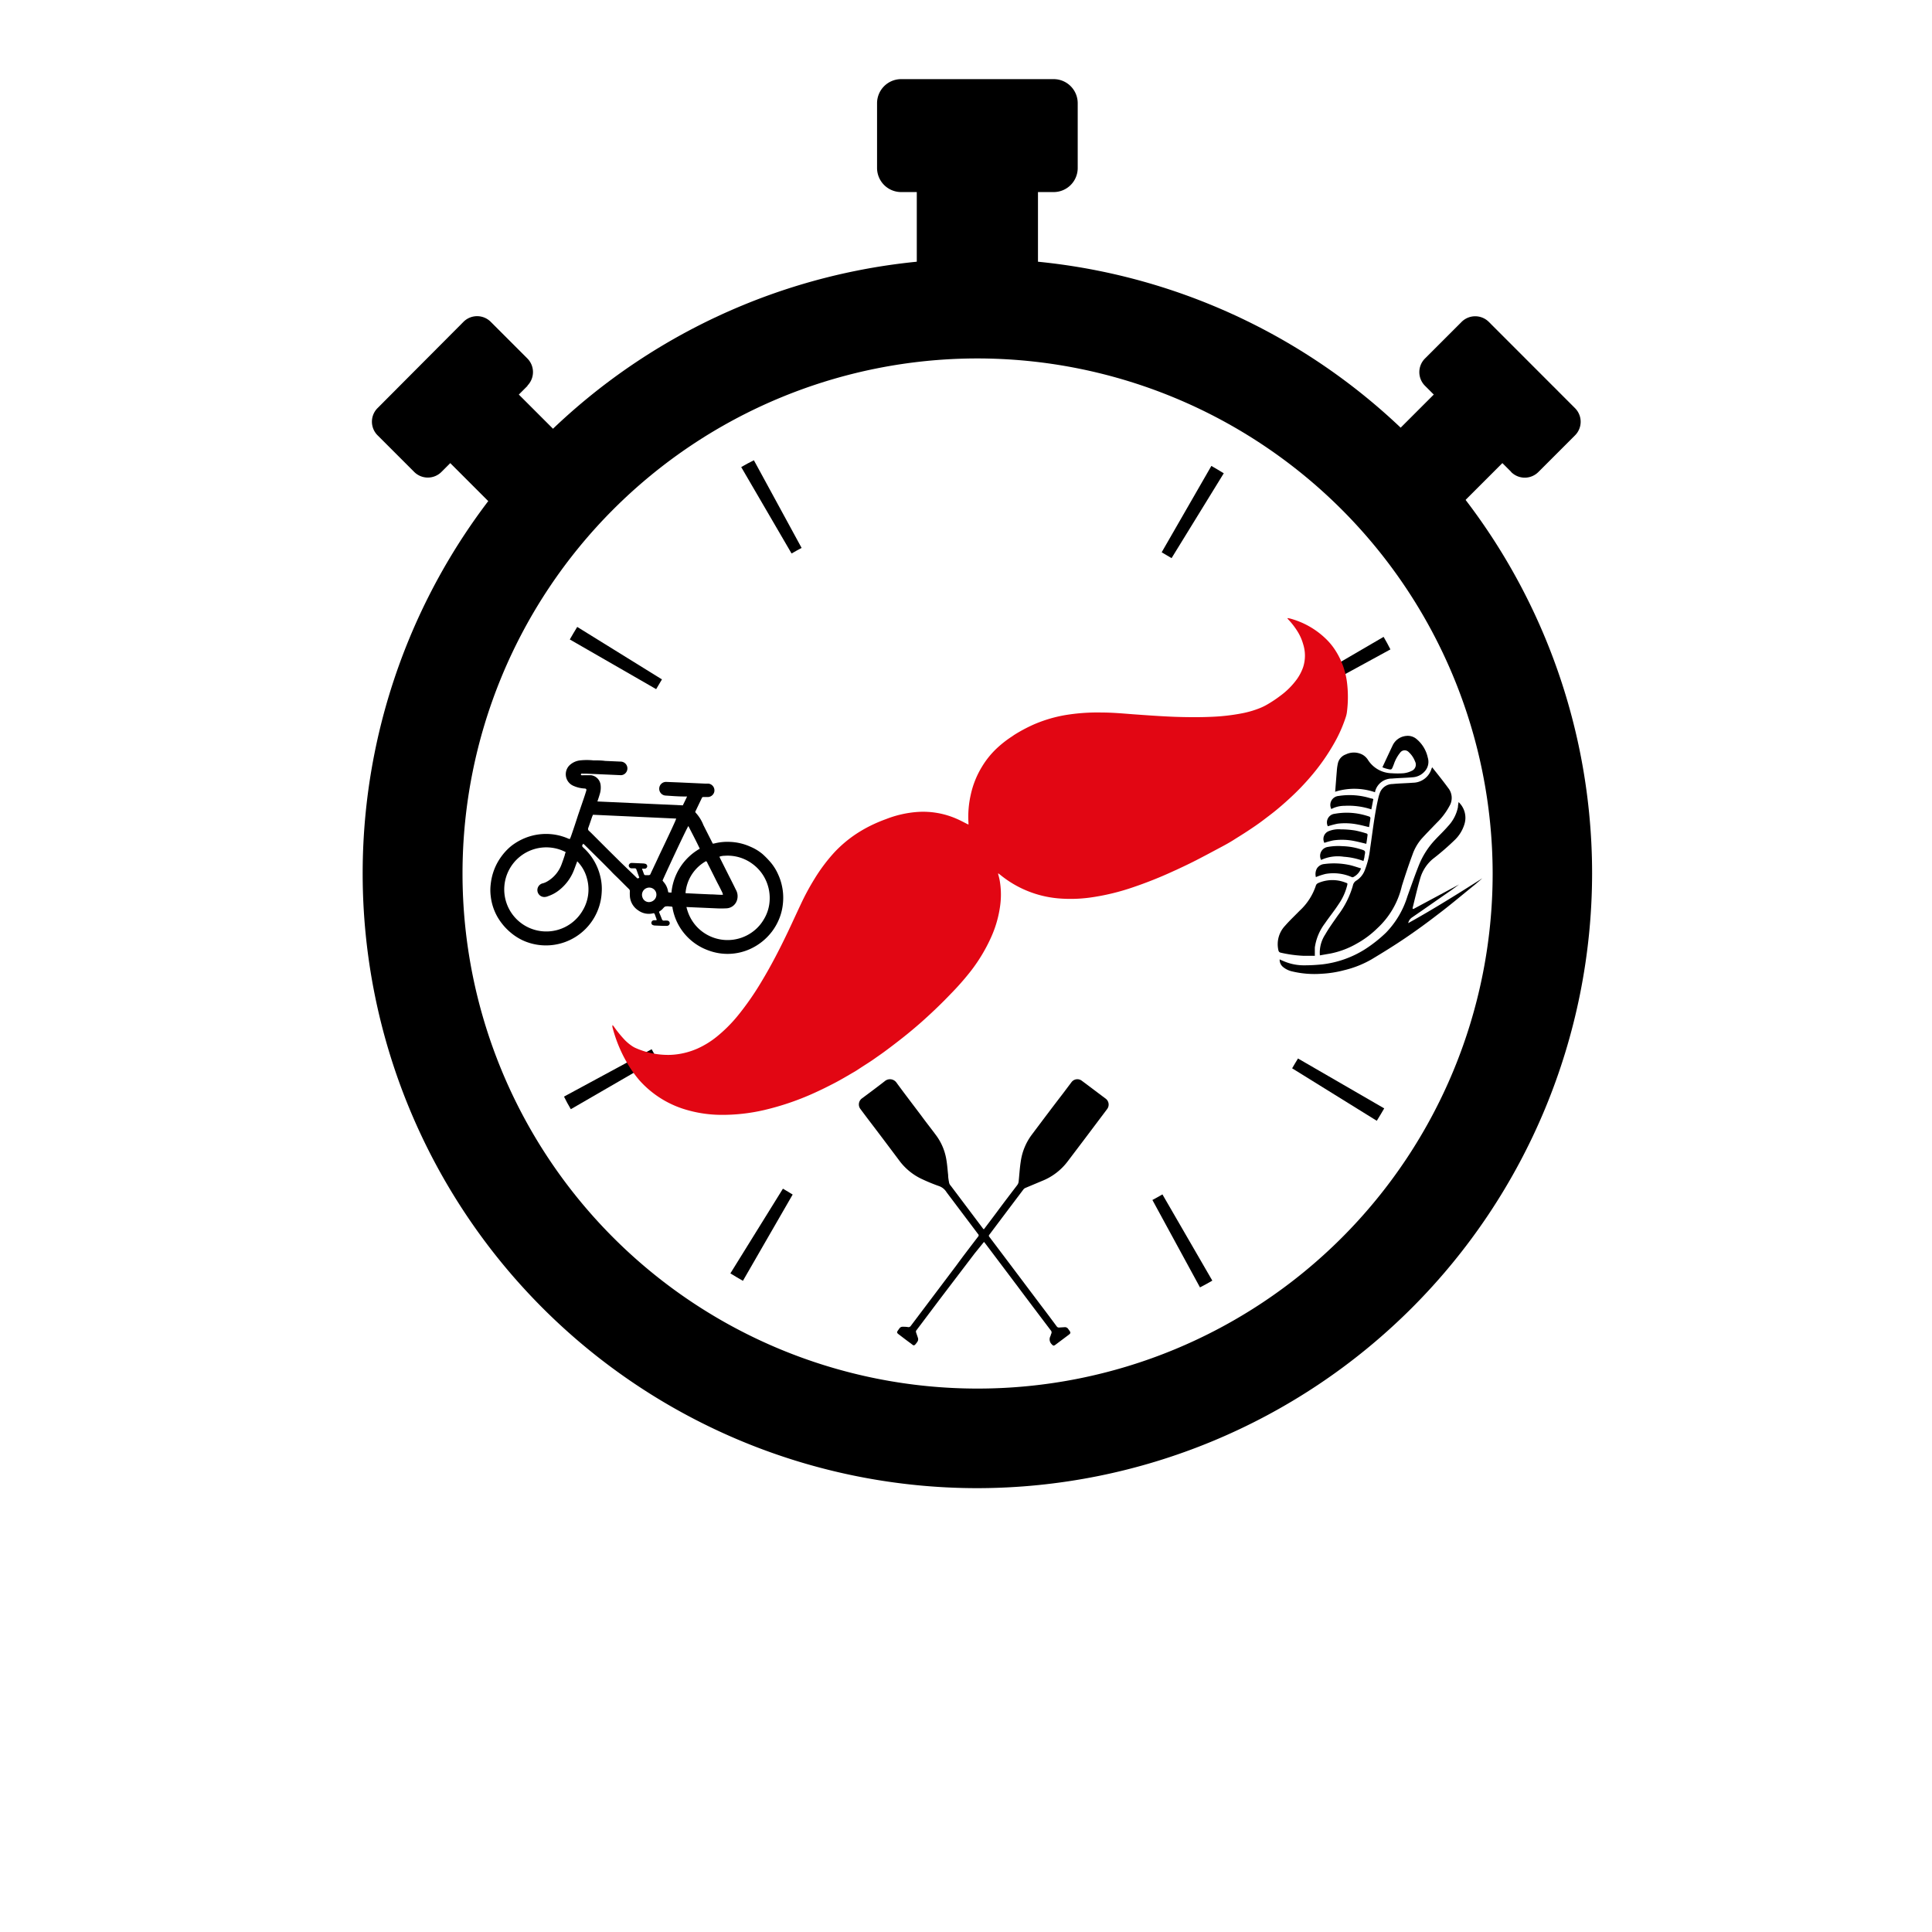<svg xmlns="http://www.w3.org/2000/svg" xmlns:xlink="http://www.w3.org/1999/xlink" viewBox="0 0 283.46 283.46"><defs><style>.a3d8cc61-8361-40d1-bc38-8254a42c5300,.af242b40-c239-4a81-82a7-5e4a2ed8708f{fill:none;}.a3d8cc61-8361-40d1-bc38-8254a42c5300{clip-path:url(#b934c096-6a49-4ffb-8fc3-760ec070f535);}.bfb0e4c9-4d7b-4877-83ba-47b016cddb37{fill:#fff;}.b5651cb0-548a-4933-bd3d-8ab66b33811c,.e52afab6-d5da-47a9-8a39-727391c45a6c{fill-rule:evenodd;}.a0382790-03b5-4326-95f1-a18288ded7b4{clip-path:url(#b4a2b7b4-97f9-4d2c-be81-26f10cfcc389);}.bc8f9081-528f-4fa7-89e3-8b28a9e5b653{clip-path:url(#f3be18c0-b381-4e81-9ae6-f15e8a6b03ca);}.e52afab6-d5da-47a9-8a39-727391c45a6c{fill:#e20613;}.e677a25b-a15f-440e-a68e-0586716303c3{clip-path:url(#a9cd2dc9-f5a0-44f6-8634-5fcbe4e4cdb0);}</style><clipPath id="b934c096-6a49-4ffb-8fc3-760ec070f535"><rect class="af242b40-c239-4a81-82a7-5e4a2ed8708f" x="91.37" y="17.64" width="102.53" height="117.17" transform="translate(-13.19 119.53) rotate(-43.65)"/></clipPath><clipPath id="b4a2b7b4-97f9-4d2c-be81-26f10cfcc389"><polyline class="a3d8cc61-8361-40d1-bc38-8254a42c5300" points="109.51 73.57 146.98 37.84 183 75.62 145.54 111.35"/></clipPath><clipPath id="f3be18c0-b381-4e81-9ae6-f15e8a6b03ca"><polyline class="af242b40-c239-4a81-82a7-5e4a2ed8708f" points="99.4 185.22 63.98 127.35 184.06 53.85 219.48 111.73"/></clipPath><clipPath id="a9cd2dc9-f5a0-44f6-8634-5fcbe4e4cdb0"><polyline class="af242b40-c239-4a81-82a7-5e4a2ed8708f" points="152.3 143.43 173.34 106.18 228.36 101.92 231.52 142.7"/></clipPath></defs><g id="b1806560-bb6c-4b0e-9d8a-402e476cf4df" data-name="Calque 1"><rect class="bfb0e4c9-4d7b-4877-83ba-47b016cddb37" width="283.46" height="283.46"/></g><g id="aaa73080-6059-43d7-8f38-c1d5d61685ec" data-name="Calque 3"><path d="M143.4,52.59A75.57,75.57,0,1,0,219,128.15,75.65,75.65,0,0,0,143.4,52.59m0,165.75a90.19,90.19,0,1,1,90.19-90.19,90.29,90.29,0,0,1-90.19,90.19"/><path d="M116.11,81.16l-7.36-12.63c.61-.35,1.23-.7,1.86-1l7,12.86c-.49.26-1,.54-1.45.81m55.73.69c-.48-.29-1-.58-1.45-.86l7.29-12.67c.61.35,1.22.71,1.82,1.08ZM96.27,101.11,83.6,93.82c.35-.62.72-1.23,1.09-1.84l12.43,7.7c-.29.47-.57.95-.85,1.43m94.92,1.16c-.27-.49-.55-1-.83-1.46L203,93.44c.35.61.7,1.22,1,1.84ZM83.75,162.74c-.36-.61-.7-1.23-1-1.85l12.86-6.95c.27.49.54,1,.82,1.46ZM202,164.44l-12.42-7.7c.29-.48.58-1,.86-1.44l12.65,7.32c-.35.61-.72,1.22-1.09,1.82m-93,23.48c-.62-.35-1.23-.72-1.84-1.09l7.71-12.43c.47.3,1,.58,1.43.86Zm67.08,1-7-12.86c.5-.27,1-.54,1.47-.82l7.32,12.65c-.6.35-1.22.7-1.83,1"/><rect x="134.51" y="22.83" width="17.78" height="22.1"/><path d="M154.58,28.18H132.22a3.54,3.54,0,0,1-3.54-3.53v-9.5a3.54,3.54,0,0,1,3.54-3.54h22.36a3.53,3.53,0,0,1,3.54,3.54v9.5a3.53,3.53,0,0,1-3.54,3.53"/><polyline points="85.59 67.36 75.53 77.42 63.03 64.92 73.09 54.86"/><path d="M77.41,56.6,64.77,69.24a2.83,2.83,0,0,1-4,0l-5.37-5.37a2.82,2.82,0,0,1,0-4L68,47.22a2.82,2.82,0,0,1,4,0l5.37,5.37a2.83,2.83,0,0,1,0,4"/><polyline points="210.95 77.42 200.89 67.36 213.39 54.86 223.45 64.92"/><path d="M221.72,69.24,209.07,56.6a2.83,2.83,0,0,1,0-4l5.37-5.37a2.83,2.83,0,0,1,4,0l12.64,12.65a2.82,2.82,0,0,1,0,4l-5.37,5.37a2.82,2.82,0,0,1-4,0"/><path class="b5651cb0-548a-4933-bd3d-8ab66b33811c" d="M144.37,180.34l1.8-2.39c1-1.36,2.05-2.73,3.08-4.08a1.05,1.05,0,0,0,.21-.58c.1-.95.15-1.9.3-2.85a8.54,8.54,0,0,1,1.61-3.94c1.5-2,3-4,4.54-6l1.31-1.74a1.07,1.07,0,0,1,1.48-.21c1,.74,2,1.5,3,2.25l.48.36a1.09,1.09,0,0,1,.25,1.57l-3.4,4.52-2.34,3.09a8.77,8.77,0,0,1-3.84,2.94l-2.38,1a.75.75,0,0,0-.32.24c-1.67,2.21-3.34,4.43-5,6.64a.21.21,0,0,0,0,.3l3.65,4.84,3.76,5c.84,1.1,1.67,2.21,2.49,3.32a.39.39,0,0,0,.38.15l.8-.05a.56.56,0,0,1,.48.24l.2.28c.19.26.18.38-.07.57l-2,1.5c-.23.17-.32.15-.51-.06a1,1,0,0,1-.21-1.22c.05-.1.06-.22.11-.33a.43.43,0,0,0-.07-.52q-2.55-3.36-5.08-6.74l-4.52-6-.19-.23L143,183.9l-5,6.57-3.59,4.77a.38.38,0,0,0,0,.26c.08.25.17.49.25.74a.66.66,0,0,1-.09.66c-.51.73-.51.51-1,.16s-1.16-.87-1.74-1.31c-.25-.19-.27-.3-.08-.55.07-.1.14-.21.22-.31a.55.55,0,0,1,.48-.23c.26,0,.51,0,.77.05a.4.4,0,0,0,.41-.18l6.74-8.94c1-1.38,2.08-2.77,3.13-4.15a.25.25,0,0,0,0-.38l-4.52-6-.11-.15a2.12,2.12,0,0,0-1.19-.92,26.37,26.37,0,0,1-2.69-1.13,8.74,8.74,0,0,1-3.12-2.68c-1.5-2-3-4-4.53-6-.37-.49-.75-1-1.11-1.48a1.1,1.1,0,0,1,.24-1.55c1.12-.83,2.25-1.67,3.35-2.53a1.17,1.17,0,0,1,1.71.22c1.21,1.66,2.46,3.28,3.69,4.92.73,1,1.47,1.92,2.18,2.89a8.16,8.16,0,0,1,1.42,3.33c.15.8.2,1.61.29,2.42,0,.4.08.79.15,1.18a1.11,1.11,0,0,0,.25.41l4.74,6.3s0,0,.08.06"/><path class="b5651cb0-548a-4933-bd3d-8ab66b33811c" d="M94.89,130.29a1.06,1.06,0,0,0-.63,1.37,1,1,0,0,0,1.33.62,1.08,1.08,0,0,0,.65-1.39,1.06,1.06,0,0,0-1.35-.6m5.72.76,1.82.09,1.8.08c.6,0,1.21.08,1.84.06L106,131c-.24-.49-.49-1-.74-1.46-.47-.93-.93-1.87-1.41-2.8-.07-.13-.1-.31-.27-.39a5.92,5.92,0,0,0-3,4.66m-2.06-.11a8.29,8.29,0,0,1,4.15-6.38c-.53-1.13-1.11-2.22-1.67-3.32-.17.12-3.63,7.57-3.79,8l.16.21a2.71,2.71,0,0,1,.62,1.23c.07.32,0,.3.39.31a.34.34,0,0,0,.14,0m-4.73-2.21-.43-1.2a.22.22,0,0,0-.21-.14l-.49,0a.42.42,0,0,1-.41-.43.43.43,0,0,1,.45-.36s0,0,.08,0l1.52.07a1.68,1.68,0,0,1,.4.06.38.38,0,0,1,.26.38.39.39,0,0,1-.32.33,2,2,0,0,1-.25,0l-.2,0c.11.3.21.58.32.86a.21.21,0,0,0,.17.09l.51,0a.27.27,0,0,0,.26-.19c.17-.39.36-.76.53-1.14.32-.66.62-1.33.94-2s.75-1.57,1.12-2.36.68-1.44,1-2.17c.06-.13.11-.27.17-.44L87,119.54l-.12.28c-.19.55-.37,1.1-.57,1.65a.37.37,0,0,0,.1.43c.28.25.54.52.8.78l2,2,1.92,1.9L93,128.38l.43.42a.2.2,0,0,0,.31,0,.48.48,0,0,1,.11-.09m6.86,4.36a7.8,7.8,0,0,0,.26.85,6.26,6.26,0,0,0,1.22,2,6.19,6.19,0,0,0,8.64.47,6,6,0,0,0,1.23-1.49,5.92,5.92,0,0,0,.85-2.62,6.26,6.26,0,0,0-.46-2.93,6.1,6.1,0,0,0-1.89-2.48,6.12,6.12,0,0,0-4.28-1.31,2,2,0,0,0-.73.14l.12.26,1.29,2.57c.35.68.69,1.36,1,2a1.91,1.91,0,0,1,.12,1.68,1.69,1.69,0,0,1-1.56,1.06,13.84,13.84,0,0,1-1.44,0l-4.09-.18a1.7,1.7,0,0,0-.31,0m-16-6.69-.1.27c-.18.46-.33.93-.53,1.37a6.93,6.93,0,0,1-2,2.55,5.41,5.41,0,0,1-1.65.9,1.14,1.14,0,0,1-.36.1,1,1,0,0,1-.36-2,2.81,2.81,0,0,0,.53-.22,4.82,4.82,0,0,0,2.22-2.66c.16-.42.3-.84.44-1.27,0-.14.09-.29.13-.42a6.17,6.17,0,1,0,2.47,8.6,6,6,0,0,0,.65-4.73,5.49,5.49,0,0,0-1.44-2.53m11.66,8.53c-.11-.28-.19-.54-.29-.79a.18.18,0,0,0-.23-.1,2.64,2.64,0,0,1-2.18-.43,2.7,2.7,0,0,1-1.23-2.22,4.87,4.87,0,0,1,0-.54.43.43,0,0,0-.13-.37c-.56-.54-1.1-1.1-1.66-1.65-.33-.32-.67-.63-1-1l-1.17-1.18-1.78-1.76-.89-.88-.2-.18c-.22.28-.21.36,0,.57a8.2,8.2,0,0,1,2.49,4.21,7.51,7.51,0,0,1,.21,2.36A8.19,8.19,0,0,1,77,138.1,7.91,7.91,0,0,1,75,136.89a8.68,8.68,0,0,1-2-2.34,7.9,7.9,0,0,1-1-3.06,7.14,7.14,0,0,1,0-1.79,8.49,8.49,0,0,1,.5-2.09,8.22,8.22,0,0,1,1.1-2A8.13,8.13,0,0,1,75,124.13a8.39,8.39,0,0,1,1.63-1,8.18,8.18,0,0,1,2.84-.75,8.09,8.09,0,0,1,4,.7l.15,0c.07-.17.14-.32.19-.48.35-1,.68-2,1-3l.75-2.19q.24-.69.45-1.38c.07-.21,0-.33-.23-.34a4.63,4.63,0,0,1-1.64-.39,1.85,1.85,0,0,1-.6-3,2.7,2.7,0,0,1,1.6-.74,9.38,9.38,0,0,1,1.91,0c.58,0,1.16,0,1.74.08l2.26.1a1,1,0,0,1,.64,1.77.94.94,0,0,1-.69.22l-1.77-.08-3.22-.14-.54,0a.28.28,0,0,0-.16,0,.18.18,0,0,0-.09.12.14.14,0,0,0,.09.11,1.54,1.54,0,0,0,.3,0l1.12,0a1.63,1.63,0,0,1,1.39,1.43A3.17,3.17,0,0,1,88,116.5c-.1.35-.22.7-.35,1.09l12.53.57c.2-.4.41-.83.63-1.3l-.4,0c-.93,0-1.87-.08-2.81-.14a1,1,0,0,1-.88-1,1,1,0,0,1,1-1l2,.08,3.7.17.52,0a1,1,0,0,1,.85,1.24,1,1,0,0,1-1,.73l-.58,0a.21.21,0,0,0-.23.13l-.63,1.31c-.09.19-.18.39-.28.59a.2.2,0,0,0,0,.27,5.69,5.69,0,0,1,1.13,1.81l1.33,2.63.07.11.29-.06a7.69,7.69,0,0,1,2.19-.21,8,8,0,0,1,3,.7,7,7,0,0,1,1.79,1.08,12.59,12.59,0,0,1,1,1,7.25,7.25,0,0,1,1.3,2,7.78,7.78,0,0,1,.52,1.52,8.09,8.09,0,0,1,.18,2.73,7.85,7.85,0,0,1-.45,2,8.24,8.24,0,0,1-1.17,2.14,8.37,8.37,0,0,1-3.16,2.53,8,8,0,0,1-6.16.22,8.12,8.12,0,0,1-4.76-4.52,8.47,8.47,0,0,1-.49-1.65c0-.25-.06-.25-.31-.27h-.08a1.94,1.94,0,0,0-.68,0c-.19.08-.33.3-.49.45a4.08,4.08,0,0,1-.33.25c-.06,0-.11.1-.07.18.13.32.27.65.4,1a.29.29,0,0,0,.32.19,2.48,2.48,0,0,1,.47,0,.38.38,0,0,1,.35.41.41.41,0,0,1-.39.36c-.22,0-.44,0-.65,0l-1.15-.05a.69.69,0,0,1-.24-.05.34.34,0,0,1-.26-.36.39.39,0,0,1,.35-.36c.11,0,.23,0,.4,0"/><g class="a0382790-03b5-4326-95f1-a18288ded7b4"><path class="b5651cb0-548a-4933-bd3d-8ab66b33811c" d="M150.69,60.55c-.21-.18-.56-.51-.95-.79a8.89,8.89,0,0,0-5.83-1.67,8.26,8.26,0,0,0-6.6,3.36,12.52,12.52,0,0,0-2.23,8.73,11.41,11.41,0,0,0,4.67,8.34,6.88,6.88,0,0,0,5.91,1.41,9.94,9.94,0,0,0,6-4.46,12.14,12.14,0,0,0,1.83-8.8,11,11,0,0,0-2.8-6.12m-9.55,20.1c.52,1.1,1.09,2.18,1.56,3.3a7.17,7.17,0,0,1,.59,3c0,.5-.18.71-.6.7s-.59-.24-.6-.71a9.2,9.2,0,0,0-1.73-5.07,30.13,30.13,0,0,0-2.9-3.74,13.88,13.88,0,0,1-1.76-16.44c3.49-5.94,11-5.86,14.79-2.89a10.89,10.89,0,0,1,4,6.61,13.38,13.38,0,0,1-1.9,10.81,16.85,16.85,0,0,1-1.89,2.24,21.13,21.13,0,0,0-3.93,5.09,8.31,8.31,0,0,0-1,3.54.57.57,0,0,1-.64.62c-.41,0-.57-.27-.56-.66a9,9,0,0,1,1.15-4c.41-.77.89-1.51,1.38-2.33a7.46,7.46,0,0,1-5.9-.12"/><path class="b5651cb0-548a-4933-bd3d-8ab66b33811c" d="M141.48,99.92c-.07-.14-.17-.25-.17-.36a3.65,3.65,0,0,1,.23-2.09,3.46,3.46,0,0,0,.5-1.89c0-1.94.08-3.88.12-5.82,0-.77.25-1,1-1l1.44,0c.68,0,.92.27.9,1,0,2-.07,4-.15,6a3.07,3.07,0,0,0,.37,1.74,3.32,3.32,0,0,1,.18,2.13c0,.36-.34.54-.71.53-1.07,0-2.14,0-3.21-.08a1.78,1.78,0,0,1-.51-.16"/><path class="b5651cb0-548a-4933-bd3d-8ab66b33811c" d="M140.16,64c0,1.58,0,3.15,0,4.72h3.75c.07-1.53.14-3,.21-4.49l-4-.23m-.24,10.09,4,0V69.51l-3.74-.19c-.08,1.6-.16,3.15-.24,4.73m8.57-5.17c.09-1.59.17-3.15.25-4.72l-4,0v4.5l3.74.18m0,5.37c0-1.57,0-3.14,0-4.73h-3.75c-.07,1.5-.14,3-.2,4.49l4,.23M151.19,64l-1.88.14c0,1.6,0,3.19,0,4.82l2.7.29v.1l-2.71.17c-.09,1.6-.17,3.19-.26,4.82l1.52.22v.08l-1.57.16c-.08.72-.17,1.43-.25,2.14h-.09c-.05-.7-.09-1.39-.14-2.11l-4.08,0c-.1,1-.18,2.07-.28,3.1h-.13c0-1-.08-2-.12-3.11l-4.06-.25L139.6,77h-.09c0-.81-.1-1.62-.15-2.48l-1.55-.23v-.08l1.52-.15c0-1.6,0-3.18,0-4.82l-2.69-.3v-.1l2.71-.17c.08-1.59.16-3.18.24-4.8l-1.85-.24v-.09l1.91-.16.27-2.48H140c.05.81.11,1.62.16,2.45l4.07,0,.27-3.13h.13c0,1,.08,2.07.13,3.14l4.07.23.24-2.11h.09c.05.71.1,1.43.15,2.17l1.92.24a.34.34,0,0,0,0,.1"/></g><g class="bc8f9081-528f-4fa7-89e3-8b28a9e5b653"><path class="e52afab6-d5da-47a9-8a39-727391c45a6c" d="M188.91,90.69a3.13,3.13,0,0,1,.55.11,12,12,0,0,1,5,2.86,9.42,9.42,0,0,1,1.21,1.39,11.28,11.28,0,0,1,2,5.44,17.21,17.21,0,0,1-.07,4.12,4.59,4.59,0,0,1-.2.75,20.39,20.39,0,0,1-1.57,3.54,30.72,30.72,0,0,1-3.49,5,35.94,35.94,0,0,1-3.15,3.26q-1.08,1-2.22,1.92c-.54.43-1.09.84-1.64,1.26-.75.57-1.54,1.1-2.33,1.62s-1.36.86-2,1.27-1.4.82-2.12,1.2c-1.12.6-2.24,1.2-3.37,1.78s-2.38,1.17-3.58,1.71a59.43,59.43,0,0,1-5.58,2.22,33.55,33.55,0,0,1-6.49,1.56,21.25,21.25,0,0,1-4.58.11,15.6,15.6,0,0,1-8.54-3.47l-.24-.18h-.07c.08.32.17.63.23.94a12,12,0,0,1,.1,3.64,16.57,16.57,0,0,1-1.33,4.74,24.57,24.57,0,0,1-3,5,39.81,39.81,0,0,1-2.91,3.31c-1.4,1.47-2.87,2.87-4.39,4.22-.9.79-1.82,1.56-2.76,2.3s-1.83,1.42-2.76,2.1c-.47.34-.94.66-1.42,1s-1.25.82-1.88,1.23c-.31.2-.61.41-.92.59-1,.58-2,1.18-3,1.7-.8.41-1.6.82-2.41,1.19a39.63,39.63,0,0,1-7.93,2.76,27.13,27.13,0,0,1-6.29.69,18.5,18.5,0,0,1-5.57-.9,14.67,14.67,0,0,1-6.34-4.13,17,17,0,0,1-2-2.87,20.71,20.71,0,0,1-2-5c0-.08,0-.15,0-.27a.79.79,0,0,1,.24.25,17,17,0,0,0,1.64,2,6.74,6.74,0,0,0,1,.82,3.7,3.7,0,0,0,.43.25,11.79,11.79,0,0,0,5.2,1.05,10.94,10.94,0,0,0,4-.94,12.84,12.84,0,0,0,2.74-1.68,21.18,21.18,0,0,0,3.18-3.17,41.59,41.59,0,0,0,3.47-5c1.43-2.37,2.69-4.83,3.88-7.32.62-1.31,1.22-2.63,1.84-3.94a35.41,35.41,0,0,1,2-3.72,25.09,25.09,0,0,1,3-4,18.2,18.2,0,0,1,3.12-2.63,20,20,0,0,1,2.06-1.19,22.21,22.21,0,0,1,2.34-1,15.75,15.75,0,0,1,4.74-1.06,12.23,12.23,0,0,1,5.6,1c.51.22,1,.48,1.49.73l.27.13a2.44,2.44,0,0,0,0-.28,14.68,14.68,0,0,1,.33-4.07,13.23,13.23,0,0,1,1.63-4.1,12.71,12.71,0,0,1,2.32-2.85,16.09,16.09,0,0,1,2-1.56c.15-.09.29-.2.44-.3a23.23,23.23,0,0,1,2.78-1.49,20.28,20.28,0,0,1,4.63-1.4,28.86,28.86,0,0,1,5.41-.39c1.52,0,3,.13,4.53.25,2.06.15,4.12.3,6.18.38,1.79.06,3.58.08,5.38,0a29.61,29.61,0,0,0,4.59-.53,14.22,14.22,0,0,0,2.54-.75,8.4,8.4,0,0,0,1.2-.6,18,18,0,0,0,1.79-1.2,11.07,11.07,0,0,0,2.44-2.44,7,7,0,0,0,.92-1.78,5.55,5.55,0,0,0,0-3.35,7.27,7.27,0,0,0-.8-1.83A11.18,11.18,0,0,0,189,90.87a1.45,1.45,0,0,1-.13-.18"/></g><g class="e677a25b-a15f-440e-a68e-0586716303c3"><path class="bfb0e4c9-4d7b-4877-83ba-47b016cddb37" d="M193.06,128.66a9.56,9.56,0,0,1,1.43-.47,6.71,6.71,0,0,1,3.85.47.29.29,0,0,0,.2,0,2.31,2.31,0,0,0,1.15-1.28c-.57-.17-1.08-.35-1.62-.48a10.92,10.92,0,0,0-3.78-.16,1.42,1.42,0,0,0-1.07.64,1.72,1.72,0,0,0-.16,1.25m8.43-11.39-.22-.09-.1,0a10.38,10.38,0,0,0-4.76-.37,1.32,1.32,0,0,0-1.08,1.92,4.13,4.13,0,0,1,1.92-.47,10.89,10.89,0,0,1,3.95.51c.1-.49.19-1,.29-1.47m-.68,4.07c.07-.44.14-.88.2-1.32a.29.29,0,0,0-.16-.21,11.22,11.22,0,0,0-1.26-.35,9.87,9.87,0,0,0-3.83-.06,1.27,1.27,0,0,0-1,1.83,12.59,12.59,0,0,1,1.43-.38,9.29,9.29,0,0,1,3,.13c.52.1,1,.24,1.56.36m-.32,2.47c.07-.44.14-.89.19-1.34,0-.06-.09-.16-.15-.18a14.7,14.7,0,0,0-1.67-.44,13.67,13.67,0,0,0-2.12-.17,3.9,3.9,0,0,0-1.82.29,1.23,1.23,0,0,0-.58,1.69,11.3,11.3,0,0,1,1.32-.36,9,9,0,0,1,3,.08c.62.12,1.23.28,1.86.43m-.43,2.52c.05-.24.09-.47.14-.7.16-.81.16-.81-.64-1a9.55,9.55,0,0,0-2.59-.43,8.52,8.52,0,0,0-2.14.11,1.32,1.32,0,0,0-1,1.91,5.85,5.85,0,0,1,3.32-.47,10.25,10.25,0,0,1,2.91.63m-4.17-10.12a9.35,9.35,0,0,1,5.82.09s0-.07,0-.11a2.52,2.52,0,0,1,2.46-1.9c1-.09,2.11-.1,3.16-.2a2.54,2.54,0,0,0,1.59-.78,2.08,2.08,0,0,0,.52-2.1,4.87,4.87,0,0,0-1.71-2.77,2,2,0,0,0-1.51-.4,2.44,2.44,0,0,0-1.93,1.38c-.54,1-1,2.13-1.5,3.2a.69.69,0,0,0,.13.07,4.89,4.89,0,0,0,.62.19c.59.14.59.13.82-.43l.12-.31a5.43,5.43,0,0,1,.91-1.65.81.81,0,0,1,1.26-.08,3.53,3.53,0,0,1,.92,1.36,1,1,0,0,1-.51,1.4,3.48,3.48,0,0,1-1.18.34,12.2,12.2,0,0,1-1.71,0,4.23,4.23,0,0,1-3.53-2,2.32,2.32,0,0,0-.75-.71,2.7,2.7,0,0,0-2.46-.06,1.82,1.82,0,0,0-1.16,1.25,7,7,0,0,0-.17,1.13c-.09,1.07-.17,2.13-.25,3.15m-3,24c0-.21,0-.36,0-.51s0-.51,0-.76a7.65,7.65,0,0,1,1.49-3.56c.65-.94,1.36-1.85,2-2.8a8.36,8.36,0,0,0,1.27-2.82c0-.15,0-.24-.12-.29a5.22,5.22,0,0,0-4.12,0,.67.67,0,0,0-.34.3,8.73,8.73,0,0,1-2.42,3.78c-.71.73-1.46,1.43-2.13,2.2a3.93,3.93,0,0,0-1,3.47c0,.22.08.42.39.48a18.58,18.58,0,0,0,3.24.45l1.72,0m14.46-6.85-.08-.06c.39-1.53.73-3.06,1.18-4.57a5.82,5.82,0,0,1,1.78-2.67,37.6,37.6,0,0,0,3.31-2.87,5.41,5.41,0,0,0,1.35-2.25,3.15,3.15,0,0,0-.86-3.24c0,.25-.05.49-.09.73a5.73,5.73,0,0,1-1.46,2.81c-.6.69-1.28,1.32-1.9,2a11.88,11.88,0,0,0-2.34,3.64c-.61,1.52-1.15,3.08-1.71,4.63a13.22,13.22,0,0,1-3.14,5.34,20.12,20.12,0,0,1-3.13,2.47,15,15,0,0,1-6.14,2.18,25.2,25.2,0,0,1-2.75.15,7.44,7.44,0,0,1-3.05-.63c-.18-.07-.35-.15-.54-.24a1.37,1.37,0,0,0,.49,1.11,3.18,3.18,0,0,0,1.33.65,14.09,14.09,0,0,0,4.29.35,16.08,16.08,0,0,0,3.38-.53,15,15,0,0,0,4-1.59c1.67-1,3.33-2,4.94-3.12s3.16-2.22,4.69-3.4c1.85-1.43,3.65-2.92,5.47-4.39l.58-.49.57-.49c-3.58,2.27-7.16,4.52-10.88,6.58a1.35,1.35,0,0,1,.54-.82c1.81-1.24,3.6-2.5,5.4-3.75.52-.36,1-.74,1.54-1.11l0,0-6.74,3.62m2.76-20.82a1.74,1.74,0,0,0-.1.23,2.87,2.87,0,0,1-2.69,2c-1,.08-2,.09-3,.19a2,2,0,0,0-1.83,1.2,5.27,5.27,0,0,0-.27.88c-.56,2.44-.83,4.93-1.2,7.4a12.36,12.36,0,0,1-.78,3.17,3.12,3.12,0,0,1-1.22,1.51,1.06,1.06,0,0,0-.53.75,13.14,13.14,0,0,1-2.2,4.37c-.63.92-1.28,1.83-1.85,2.79a4.86,4.86,0,0,0-.79,3.07l1.6-.28a12.69,12.69,0,0,0,3.89-1.49,13.75,13.75,0,0,0,2.91-2.18,12.16,12.16,0,0,0,3.63-6.24c.49-1.52,1-3,1.54-4.54A7.17,7.17,0,0,1,208.6,123c.72-.79,1.47-1.55,2.21-2.32a9.92,9.92,0,0,0,1.84-2.43,2.32,2.32,0,0,0-.15-2.64c-.79-1-1.59-2-2.39-3.08"/><path class="b5651cb0-548a-4933-bd3d-8ab66b33811c" d="M210.11,112.56c.8,1,1.6,2,2.39,3.08a2.32,2.32,0,0,1,.15,2.64,9.92,9.92,0,0,1-1.84,2.43c-.74.77-1.49,1.53-2.21,2.32a7.17,7.17,0,0,0-1.38,2.41c-.56,1.5-1.05,3-1.54,4.54a12.16,12.16,0,0,1-3.63,6.24,13.75,13.75,0,0,1-2.91,2.18,12.69,12.69,0,0,1-3.89,1.49l-1.6.28a4.86,4.86,0,0,1,.79-3.07c.57-1,1.22-1.87,1.85-2.79a13.14,13.14,0,0,0,2.2-4.37,1.06,1.06,0,0,1,.53-.75,3.12,3.12,0,0,0,1.22-1.51,12.36,12.36,0,0,0,.78-3.17c.37-2.47.64-5,1.2-7.4a5.27,5.27,0,0,1,.27-.88,2,2,0,0,1,1.83-1.2c1-.1,2-.11,3-.19a2.87,2.87,0,0,0,2.69-2,1.74,1.74,0,0,1,.1-.23"/><path class="b5651cb0-548a-4933-bd3d-8ab66b33811c" d="M207.35,133.38l6.74-3.62,0,0c-.52.37-1,.75-1.54,1.11-1.8,1.25-3.59,2.51-5.4,3.75a1.35,1.35,0,0,0-.54.82c3.72-2.06,7.3-4.31,10.88-6.58l-.57.49-.58.49c-1.82,1.47-3.62,3-5.47,4.39q-2.29,1.77-4.69,3.4c-1.61,1.09-3.27,2.12-4.94,3.12a15,15,0,0,1-4,1.59,16.08,16.08,0,0,1-3.38.53,14.09,14.09,0,0,1-4.29-.35,3.18,3.18,0,0,1-1.33-.65,1.37,1.37,0,0,1-.49-1.11c.19.09.36.17.54.24a7.44,7.44,0,0,0,3.05.63,25.2,25.2,0,0,0,2.75-.15,15,15,0,0,0,6.14-2.18,20.12,20.12,0,0,0,3.13-2.47,13.22,13.22,0,0,0,3.14-5.34c.56-1.55,1.1-3.11,1.71-4.63a11.88,11.88,0,0,1,2.34-3.64c.62-.67,1.3-1.3,1.9-2a5.73,5.73,0,0,0,1.46-2.81c0-.24.06-.48.09-.73a3.15,3.15,0,0,1,.86,3.24,5.41,5.41,0,0,1-1.35,2.25,37.6,37.6,0,0,1-3.31,2.87,5.82,5.82,0,0,0-1.78,2.67c-.45,1.51-.79,3-1.18,4.57l.08.06"/><path class="b5651cb0-548a-4933-bd3d-8ab66b33811c" d="M192.89,140.23l-1.72,0a18.58,18.58,0,0,1-3.24-.45c-.31-.06-.35-.26-.39-.48a3.93,3.93,0,0,1,1-3.47c.67-.77,1.42-1.47,2.13-2.2a8.73,8.73,0,0,0,2.42-3.78.67.67,0,0,1,.34-.3,5.22,5.22,0,0,1,4.12,0c.16,0,.15.14.12.29a8.36,8.36,0,0,1-1.27,2.82c-.65,1-1.36,1.86-2,2.8a7.65,7.65,0,0,0-1.49,3.56c0,.25,0,.51,0,.76s0,.3,0,.51"/><path class="b5651cb0-548a-4933-bd3d-8ab66b33811c" d="M195.89,116.21c.08-1,.16-2.08.25-3.15a7,7,0,0,1,.17-1.13,1.82,1.82,0,0,1,1.16-1.25,2.7,2.7,0,0,1,2.46.06,2.32,2.32,0,0,1,.75.71,4.23,4.23,0,0,0,3.53,2,12.2,12.2,0,0,0,1.71,0,3.48,3.48,0,0,0,1.18-.34,1,1,0,0,0,.51-1.4,3.53,3.53,0,0,0-.92-1.36.81.81,0,0,0-1.26.08,5.43,5.43,0,0,0-.91,1.65l-.12.31c-.23.56-.23.57-.82.43a4.89,4.89,0,0,1-.62-.19.69.69,0,0,1-.13-.07c.5-1.07,1-2.15,1.5-3.2a2.44,2.44,0,0,1,1.93-1.38,2,2,0,0,1,1.51.4,4.87,4.87,0,0,1,1.71,2.77,2.08,2.08,0,0,1-.52,2.1,2.54,2.54,0,0,1-1.59.78c-1.05.1-2.11.11-3.16.2a2.52,2.52,0,0,0-2.46,1.9s0,.07,0,.11a9.35,9.35,0,0,0-5.82-.09"/><path class="b5651cb0-548a-4933-bd3d-8ab66b33811c" d="M200.06,126.33a10.25,10.25,0,0,0-2.91-.63,5.85,5.85,0,0,0-3.32.47,1.32,1.32,0,0,1,1-1.91,8.52,8.52,0,0,1,2.14-.11,9.55,9.55,0,0,1,2.59.43c.8.24.8.24.64,1,0,.23-.09.46-.14.7"/><path class="b5651cb0-548a-4933-bd3d-8ab66b33811c" d="M200.49,123.81c-.63-.15-1.24-.31-1.86-.43a9,9,0,0,0-3-.08,11.3,11.3,0,0,0-1.32.36,1.23,1.23,0,0,1,.58-1.69,3.9,3.9,0,0,1,1.82-.29,13.67,13.67,0,0,1,2.12.17,14.7,14.7,0,0,1,1.67.44c.06,0,.16.12.15.18-.05.45-.12.9-.19,1.34"/><path class="b5651cb0-548a-4933-bd3d-8ab66b33811c" d="M200.81,121.34c-.53-.12-1-.26-1.56-.36a9.29,9.29,0,0,0-3-.13,12.59,12.59,0,0,0-1.43.38,1.27,1.27,0,0,1,1-1.83,9.87,9.87,0,0,1,3.83.06,11.22,11.22,0,0,1,1.26.35.29.29,0,0,1,.16.21c-.06.44-.13.88-.2,1.32"/><path class="b5651cb0-548a-4933-bd3d-8ab66b33811c" d="M201.49,117.27c-.1.49-.19,1-.29,1.48a10.68,10.68,0,0,0-3.95-.52,4.13,4.13,0,0,0-1.92.47,1.32,1.32,0,0,1,1.08-1.92,10.38,10.38,0,0,1,4.76.37l.1,0,.22.09"/><path class="b5651cb0-548a-4933-bd3d-8ab66b33811c" d="M193.06,128.66a1.72,1.72,0,0,1,.16-1.25,1.42,1.42,0,0,1,1.07-.64,10.92,10.92,0,0,1,3.78.16c.54.13,1.05.31,1.62.48a2.31,2.31,0,0,1-1.15,1.28.29.29,0,0,1-.2,0,6.71,6.71,0,0,0-3.85-.47,9.56,9.56,0,0,0-1.43.47"/></g></g></svg>